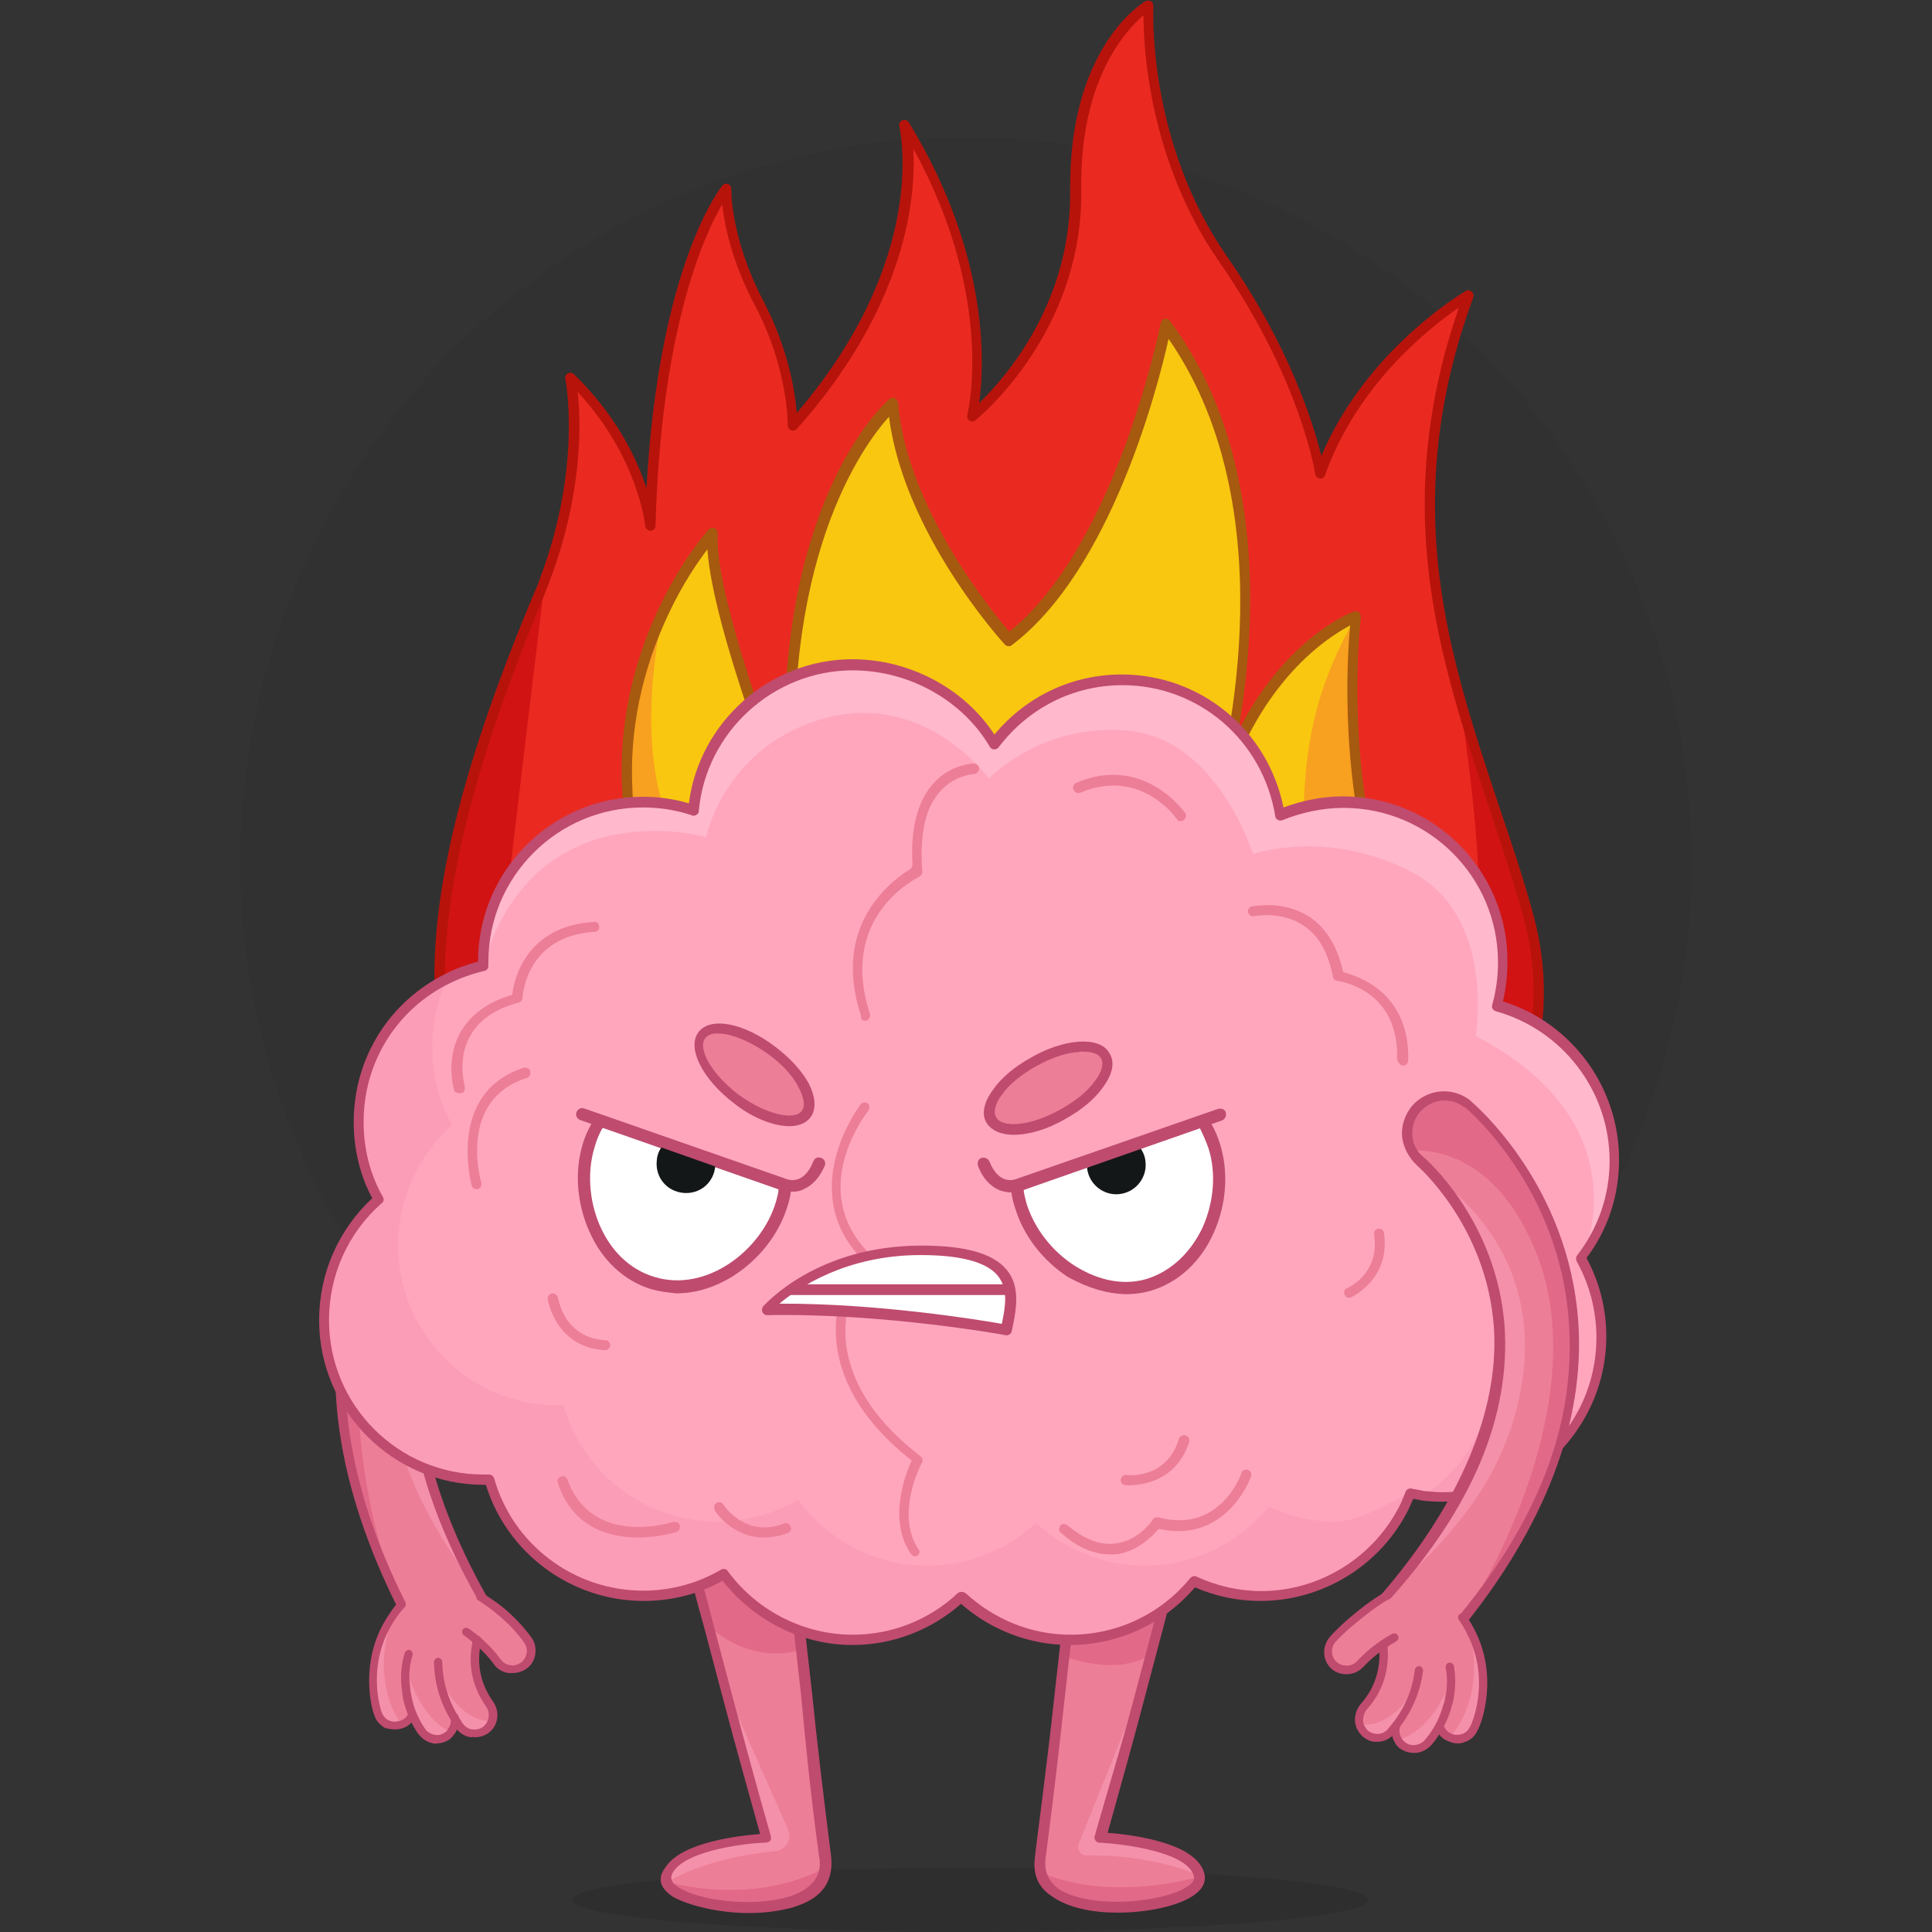<svg xmlns="http://www.w3.org/2000/svg" xmlns:xlink="http://www.w3.org/1999/xlink" id="uuid-741e7ae8-f929-4139-8cda-e49da623e931" x="0px" y="0px" viewBox="0 0 469.2 469.2" style="enable-background:new 0 0 469.2 469.2;" xml:space="preserve"><rect x="0" y="0" width="469.2" height="469.2" fill="#333333" stroke="none"/><style type="text/css">	.st0{opacity:5.000000e-02;}	.st1{opacity:0.1;}	.st2{fill:#ED7E97;}	.st3{fill:#E26988;}	.st4{fill:#F490AA;}	.st5{fill:#BF4B6F;}	.st6{fill:#EA2A21;}	.st7{fill:#D11313;}	.st8{fill:#F9C710;}	.st9{fill:#B7130B;}	.st10{fill:#F8A01F;}	.st11{fill:#A55A0F;}	.st12{fill:#FC9DB8;}	.st13{fill:#FFA6BD;}	.st14{fill:#FFB8CC;}	.st15{fill:#FFFFFF;}	.st16{fill:#141718;}</style><g id="uuid-58f2d03d-0c2e-4cb1-81d6-027fd6ae2ff8">	<g id="uuid-b0da792b-a908-4a68-8a1a-41a7c257f168">		<circle class="st0" cx="234.6" cy="209.5" r="176.2"></circle>		<ellipse class="st1" cx="235.6" cy="461.4" rx="96.7" ry="7.8"></ellipse>		<path class="st2" d="M161.9,455.8c1.4-8.1,21.5-9.4,24-9.5c-4.8-16.9-16.3-59-19.6-73.6c-2-16.3,23.7-19,25.1-2.6   c5.1,50.1,6.8,62.5,9.3,82.1C202.3,469.1,158.3,463.1,161.9,455.8L161.9,455.8z"></path>		<path class="st2" d="M252.6,452.7c0-0.6,3.7-26.9,9.3-82.7c2-17.7,28.9-12.8,24.8,4.4c-11.3,44.3-19.4,71.7-19.2,71.7   c2.3,0.1,22.7,1.6,24.1,9.5C292.9,464,252.3,468.4,252.6,452.7L252.6,452.7z"></path>		<path class="st3" d="M259.7,390.5l-1.3,11.8c14.8,5,21-0.6,21-0.6l2-7.3c1.7-6.7,3.6-13.3,5.3-20c1.7-6.7-2.3-13.7-9.1-15.4   c-6.7-1.7-13.7,2.3-15.4,9.1c-0.1,0.6-0.3,1.1-0.3,1.9v0.1L259.7,390.5L259.7,390.5z"></path>		<path class="st4" d="M262,447.7c-0.6,1.4,0.4,2.9,2,2.9h2.1c16,0.3,25.4,5,25.4,5c-1.4-8-21.8-9.4-24.1-9.5   c3-10.5,5.9-21.1,8.7-31.6l1.3-5L262,447.7L262,447.7L262,447.7z"></path>		<path class="st3" d="M252.9,454.8c3.3,13.3,39.9,8.7,38.6,0.9C291.4,455.7,270.7,462.2,252.9,454.8z"></path>		<path class="st5" d="M255.4,460.5c4.1,2.9,10,4,16,4c7.3,0,14.5-1.6,18.2-4c2.9-1.9,3.1-3.7,3-5c-1.4-8-17.6-9.9-23.6-10.4   c3.1-11,6.1-21.9,8.3-30.2l5.3-20c1.7-6.7,3.6-13.3,5.3-20.1c0.9-3.6,0.4-7.3-1.4-10.5c-1.9-3.1-4.9-5.4-8.6-6.4   c-3.6-0.9-7.3-0.4-10.5,1.4c-3.1,1.9-5.4,4.9-6.4,8.5c-0.1,0.7-0.3,1.3-0.4,2v0.1l-2.1,20.4l-2.3,20.4   c-1.9,17.9-4.5,36.7-4.8,39.8C250.9,454.2,251.3,457.7,255.4,460.5L255.4,460.5z M254,450.7c1.9-14.5,3.4-27.5,4.7-39.5l2.3-20.4   l2.1-20.5c0-0.6,0.1-1,0.3-1.6c0.7-3,2.6-5.4,5.3-7c2.6-1.6,5.7-2,8.5-1.3c3,0.7,5.4,2.6,7,5.3c1.6,2.6,2,5.7,1.3,8.6   c-1.7,6.7-3.4,13.4-5.3,20l-5.3,20c-2.3,8.7-5.8,20.2-9.1,31.8l0,0v0.1c0,0.7,0.6,1.3,1.1,1.3c6.1,0.3,22,2.3,23.1,8.4   c0.1,1-0.9,1.9-1.9,2.4c-6.1,3.9-23.8,5.4-31.2,0.3C254.3,456.5,253.5,454.1,254,450.7L254,450.7z"></path>		<path class="st3" d="M166.3,372.7c0,0.6,0.1,1.3,0.3,1.9c1.7,6.7,3.4,13.4,5.3,20c0,0,9.4,10,23,6l-1.4-10l-2.1-20.4l0,0   c-0.7-7-7-12-13.8-11.3C170.6,359.6,165.6,365.7,166.3,372.7L166.3,372.7z"></path>		<path class="st4" d="M162,457.1L162,457.1c0,0,8.8-5.7,25-7.4c0.4,0,0.9-0.1,1.3-0.1c2.6-0.3,4.1-3,3.1-5.3L176,409.6   c2.5,9.7,7.3,27.2,10,36.6c-2.3,0.1-22.7,1.4-24.1,9.5C161.8,456.1,161.8,456.7,162,457.1L162,457.1z"></path>		<path class="st3" d="M162,457.1c3,7.1,37.4,10.3,38.6-3.6h-0.3C200.4,453.5,186,462.9,162,457.1z"></path>		<path class="st5" d="M163.5,460.7c3.9,2.1,11.1,3.9,18.4,3.9c3.8,0,7.5-0.5,10.7-1.4c3.1-1,10.4-3.4,9.2-12.7   c-1.8-14.2-3.4-27.5-4.6-39.5l-2.3-20.4l-2.1-20.4c-0.4-3.7-2.1-7-5-9.4c-2.9-2.3-6.6-3.4-10.1-3c-7.6,0.9-13.1,7.6-12.4,15.3   c0,0.6,0.1,1.4,0.4,2c1.7,6.7,3.4,13.4,5.3,20.1l5.3,20c2.2,8.3,5.2,19.1,8.3,30.2c-5,0.4-19,1.9-23,8.1   C159.4,456.4,160.5,458.7,163.5,460.7L163.5,460.7z M164.1,453.8c3.9-4.4,16.3-6.1,21.7-6.3c1.3-0.1,1.6-0.6,1.4-1.6   c-3.3-11.5-6.4-23-8.7-31.6l-5.3-20c-1.7-6.7-3.6-13.3-5.3-20c-0.1-0.6-0.3-1.1-0.3-1.7c-0.7-6.3,3.8-11.8,10.1-12.4   c3-0.3,6,0.6,8.3,2.4c2.4,1.9,3.9,4.6,4.1,7.7l2.1,20.5l2.3,20.4c1.1,11.8,2.4,25,4.4,39.5c1.6,7.6-6.7,9.7-7.6,10   c-8.6,2.5-21.7,0.9-26.6-2.4C163.2,457.3,162.1,456.1,164.1,453.8L164.1,453.8z"></path>		<path class="st6" d="M141.4,300.2l199.2,3.4c0,0,44.1-31.9,30.7-81.1c-4.9-17.8-12-35.6-17.1-54.5c-7.7-28.1-11.3-58.7,2.6-96.4   c-0.4,0.3-26.1,15.4-36.1,43.3c0,0-3.4-23.1-23.5-52C277,34,279,1.2,279,1.2s-18.1,10.6-17.7,44.9c0.4,34.2-24.9,54.8-25.2,55   c0.1-0.4,7.8-31.5-16.2-71c0.1,0.7,8,33.7-27.2,73.2c0,0,0.3-13.8-8.1-29.8c-8.4-16-8-27.8-8-27.8s-16.8,20.5-18.5,82   c0,0-1.7-19-19.4-36.1c0,0,4.4,20.8-6.1,49l0,0c-0.4,1.1-0.9,2.3-1.4,3.6C101.5,215,92.6,271.7,141.4,300.2L141.4,300.2z"></path>		<path class="st7" d="M141.4,300.2l199.2,3.4c0,0,44.1-31.9,30.7-81.1c-4.9-17.8-12-35.6-17.1-54.5   c15.1,99.5,0.3,109.6-106.5,124.8c-106.8,15.3-128.8-39.1-124.8-73.1c4-33.9,9.4-78.7,9.5-79.3c-0.4,1.1-0.9,2.3-1.4,3.6   C101.4,215,92.6,271.7,141.4,300.2L141.4,300.2z"></path>		<path class="st8" d="M155.5,281.3l164.1-5.7c0,0,28.5-21.1,16.8-55.6c-11.8-34.5-7.1-70.2-7.1-70.2s-22.5,8.4-33.1,42.6v0.1v-0.1   c1.3-4.4,19.4-70.1-13.1-113.6c0,0-11,55.9-38.2,76.4c0,0-25.7-28.1-28.1-57.2c0,0-30.2,25.7-24.4,99.9c0,0-20.5-51.3-19.4-68.4   c0,0-6.1,6.7-11.7,18.4c-5.1,10.8-10,25.9-9,43.8C154.5,228.8,128.8,246.8,155.5,281.3L155.5,281.3z"></path>		<path class="st9" d="M340.5,304.9l-199.2-3.4c-0.2,0-0.4-0.1-0.6-0.2c-23.5-13.7-35-34.4-35.2-63.2c-0.2-24.3,7.5-54.2,24.3-94.3   c0.6-1.2,1-2.3,1.4-3.5c10.3-27.5,6.1-48.1,6.1-48.3c-0.1-0.5,0.1-1.1,0.6-1.3c0.5-0.3,1.1-0.2,1.5,0.2   c10.3,10,15.3,20.5,17.6,27.7c3-54.1,17.8-72.7,18.4-73.5c0.3-0.4,0.9-0.6,1.4-0.4c0.5,0.2,0.8,0.7,0.8,1.2   c0,0.1-0.3,11.7,7.8,27.2c6.1,11.7,7.7,22.1,8.1,27.2c31-36.3,25.6-66.3,24.9-69.7c-0.1-0.6,0.2-1.2,0.8-1.4   c0.6-0.2,1.2,0,1.5,0.5c19.6,32.1,18.4,58.7,17.1,68.2c7-6.8,22.4-24.9,22.1-51.6c-0.4-34.7,17.5-45.6,18.3-46   c0.4-0.2,0.9-0.2,1.3,0s0.6,0.7,0.6,1.1c0,0.3-1.7,32.7,17.9,60.9c15.1,21.7,20.9,40.4,22.9,48.4c10.1-23.8,30.7-37.4,35-40   c0.5-0.3,1-0.3,1.5,0.1c0.4,0.3,0.6,0.9,0.4,1.4c-14.5,39.5-9.4,70.5-2.5,95.6c2.6,9.5,5.7,18.8,8.7,27.8c3.1,9.1,6,17.8,8.4,26.6   c7,25.9-1.8,46.9-10.5,60c-9.4,14.2-20.2,22.1-20.7,22.4C341.1,304.8,340.8,304.9,340.5,304.9   C340.6,304.9,340.6,304.9,340.5,304.9L340.5,304.9z M321.8,115.4c-0.2,0.5-0.7,0.9-1.3,0.8c-0.6-0.1-1-0.5-1.1-1.1   c0-0.2-3.6-23.2-23.3-51.5c-16.9-24.3-18.4-51.5-18.4-59.9c-4.5,3.9-15.5,15.9-15.1,42.4c0.4,32-21.2,52.2-25.6,55.9l0,0   c-0.4,0.4-1,0.5-1.5,0.2s-0.7-0.9-0.6-1.4c0.1-0.3,7-28.2-13.1-64.7c0.7,11.7-1.6,38.1-28.3,68.1c-0.4,0.4-0.9,0.5-1.4,0.3   s-0.8-0.7-0.8-1.2c0-0.1,0.2-13.7-8-29.2c-5.7-10.8-7.4-19.7-7.9-24.5c-4.5,7.7-14.9,30.6-16.2,78.1c0,0.7-0.6,1.2-1.2,1.2   c-0.6,0-1.2-0.5-1.3-1.1c0-0.2-1.7-16.8-16.4-32.6c0.8,7.3,1.3,24.4-6.8,45.9c-0.4,1.1-0.9,2.3-1.4,3.6   c-34.9,83.6-32,129.7,9.6,154.3l198.4,3.4c4-3,42.3-34,29.9-79.6c-2.4-8.8-5.3-17.4-8.3-26.5s-6.2-18.4-8.8-28   c-6.8-24.8-11.9-55.2,1.4-93.6C346.7,79.9,329.5,93.7,321.8,115.4L321.8,115.4z M141.4,300.2L141.4,300.2L141.4,300.2z"></path>		<path class="st10" d="M155.5,281.3l164.1-5.7c0,0,28.5-21.1,16.8-55.6c-11.8-34.5-7.1-70.2-7.1-70.2c-18.1,31.2-11.3,53.8-12.1,89   s-55,34.8-72.4,37.1s-67.7-0.7-78.6-19.7c-10.7-19,1.9-38.8-5-59.9c-6.8-20.8-0.1-47.8,0-48.3l0,0c-5.1,10.8-10,25.9-9,43.8   C154.5,228.8,128.8,246.8,155.5,281.3L155.5,281.3z"></path>		<path class="st2" d="M134.5,269c-2.3-4.3-7.4-6-11.8-4c-0.1,0-0.1,0.1-0.3,0.1c-1.1,0.6-27.1,14.4-36.5,45.9   c-6.7,22.4-3.4,47.5,9.8,74.9l0,0c1.7,3.4,3.4,7,5.4,10.4c2.4,4.3,8,5.9,12.3,3.4c4.3-2.4,5.8-8,3.4-12.3   c-0.4-0.9-0.9-1.7-1.4-2.4c-14.1-26-18.2-49.2-12.4-68.9c5.3-17.7,17.4-28.2,23.7-32.6c2.3-1.6,3.8-2.4,3.8-2.4   c1.1-0.6,2-1.4,2.9-2.3C135.7,276.2,136.2,272.3,134.5,269L134.5,269z"></path>		<path class="st11" d="M154.5,282c-17.2-22.3-13.1-37.8-8.3-55.8c2.8-10.4,5.7-21.1,4.9-34.5c-0.8-14.9,2.2-29.9,9.1-44.4   c5.6-11.7,11.6-18.4,11.9-18.7c0.4-0.4,0.9-0.5,1.4-0.3s0.8,0.7,0.8,1.2c-0.8,12.7,10.8,45.4,16.4,60.3   C187.6,122,214.8,98,216,96.9c0.4-0.3,0.9-0.4,1.3-0.2c0.4,0.2,0.7,0.6,0.8,1.1c2.1,25.5,22.8,50.7,27,55.6   c25.9-20.6,36.7-74.4,36.8-75c0.1-0.5,0.5-0.9,0.9-1c0.5-0.1,1,0.1,1.3,0.5c24.1,32.2,20.7,76.7,16.6,99.7   c11.4-22.6,27.3-28.8,28.1-29.1c0.4-0.1,0.9-0.1,1.2,0.2c0.3,0.3,0.5,0.7,0.5,1.1c0,0.4-4.5,35.8,7.1,69.6   c11.9,35-17,56.8-17.3,57c-0.2,0.1-0.5,0.2-0.7,0.2l-164.1,5.7l0,0C155.1,282.5,154.7,282.3,154.5,282L154.5,282z M335.3,220.4   c-10.1-29.5-8.2-60.1-7.4-68.5c-5.6,2.9-21.9,13.5-30.4,40.8c0,0.7-0.6,1.2-1.2,1.2s-1.2-0.6-1.2-1.2v-0.1l0,0l0,0l0,0l0,0l0,0   l0,0l0,0l0,0l0,0l0,0l0,0l0,0l0,0l0,0l0,0l0,0l0,0l0,0l0,0l0,0l0,0l0,0l0,0l0,0l0,0l0,0l0,0l0,0l0,0l0,0l0,0l0,0l0,0l0,0l0,0l0,0   l0,0l0,0l0,0l0,0l0,0l0,0l0,0l0,0l0,0l0,0l0,0l0,0l0,0l0,0l0,0l0,0l0,0l0,0l0,0l0,0l0,0l0,0c0.8-2.8,18.9-66.8-11.3-110.3   c-2.6,11.7-14,56.2-38.1,74.4c-0.5,0.4-1.2,0.3-1.7-0.2c-1-1.1-24.5-27.1-28.1-55.3c-6.3,7-27.1,35-22.2,97.1   c0.1,0.6-0.4,1.2-1,1.3s-1.2-0.2-1.4-0.8c-0.8-2-18.2-45.8-19.5-65.4c-2.2,2.9-5.9,8.2-9.3,15.4c-6.7,14.1-9.7,28.7-8.9,43.2   c0.8,13.8-2.3,25.2-5,35.3c-4.6,17.2-8.6,32,7.4,53.1l163.1-5.7c3-2.4,26.7-22.6,16.1-54L335.3,220.4z"></path>		<path class="st2" d="M115.3,388.5c-1.3-0.7-2.7-0.7-4,0c-0.9,0.4-1.6,1.1-2,2c-0.3,0.6-7.3,14.4,2.1,28.1c0.1,0.1,0.1,0.3,0.3,0.4   c1.4,2,4.3,2.4,6.3,1c0.7-0.6,1.3-1.3,1.6-2.1l0,0c0.4-1.3,0.3-2.9-0.6-4.1c-6.7-9.3-2-18.8-1.8-19.2   C118.3,392.4,117.4,389.6,115.3,388.5L115.3,388.5z"></path>		<path class="st4" d="M119.6,417.9c0,0-6.6,1.3-12-9l3.8,9.7c0.1,0.1,0.1,0.3,0.3,0.4c1.4,2,4.3,2.4,6.3,1   C118.7,419.5,119.3,418.8,119.6,417.9L119.6,417.9L119.6,417.9z"></path>		<path class="st2" d="M111.7,385.9c0.9-0.1,2.4-0.3,7.7,3.6c2.4,1.7,6,4.7,8.8,8.7c1.4,2,1,4.9-1,6.3s-4.8,1-6.3-1   c-3.7-5-8.8-8.3-10.1-8.8c-1.7-0.4-2.8-1.9-3.1-3.7c-0.1-2,0.9-3.7,2.6-4.6C110.7,386.2,111.2,386.1,111.7,385.9L111.7,385.9z"></path>		<path class="st2" d="M113.9,390.5c-1.3-1.6-3.6-2-5.4-1.1c-0.3,0.1-0.7,0.4-1,0.6c-8.6,7.1-9.6,15.1-8.8,20.5   c0,0.3,0.1,0.6,0.1,0.9c0.9,5.3,3.4,8.8,3.7,9.3c1.4,2,4.3,2.6,6.3,1.1c0.4-0.3,0.7-0.6,1-1c1.1-1.6,1.3-3.7,0.1-5.3   c-0.7-1-6.6-10.4,3.3-18.5C115.1,395.2,115.4,392.4,113.9,390.5L113.9,390.5z"></path>		<path class="st4" d="M99.6,407.9l-0.9,3.4c0.9,5.3,3.4,8.8,3.7,9.3c1.4,2,4.3,2.6,6.3,1.1c0.4-0.3,0.7-0.6,1-1   C109.6,420.6,103.3,418.7,99.6,407.9L99.6,407.9z"></path>		<path class="st2" d="M106,387.7c-1.4-1.4-3.6-1.9-5.3-1c-0.4,0.1-0.7,0.4-1.1,0.7c-0.8,0.7-1.4,1.4-2.1,2.1c-0.9,1-1.7,2-2.4,3   c-7.4,11-3.7,22.8-3.4,23.4c0.7,2.4,3.3,3.7,5.7,2.9c1.2-0.4,2.1-1.2,2.6-2.3c0.5-1,0.6-2.2,0.3-3.4c-0.1-0.6-3.3-11.1,5.4-19.1   C107.6,392.3,107.7,389.5,106,387.7L106,387.7z"></path>		<path class="st4" d="M95.3,392.5c-7.4,11-3.7,22.8-3.4,23.4c0.7,2.4,3.3,3.7,5.7,2.9C97.5,418.7,89.6,409.5,95.3,392.5L95.3,392.5   z"></path>		<path class="st3" d="M134.5,269c-2.3-4.3-7.4-6-11.8-4c-0.1,0-0.1,0.1-0.3,0.1c-1.1,0.6-27.1,14.4-36.5,45.9   c-6.7,22.4-3.4,47.5,9.8,74.9c-8.1-22.2-15.3-62.3,1.7-88.4c16.8-25.8,35.7-18.8,36.1-18.7C135.7,276.2,136.2,272.3,134.5,269   L134.5,269z"></path>		<path class="st4" d="M126.8,283.6c-34.8,15.3-34.9,48.2-29.7,67.2c4.6,16.4,15.4,30.7,18.4,34.4c-14.1-26-18.2-49.2-12.4-68.9   C108.4,298.5,120.6,288,126.8,283.6L126.8,283.6z"></path>		<path class="st5" d="M97,389.7c0.1,0,0.4,0,0.6-0.1c0.6-0.3,1.1,0.1,0.8-0.6c-14.1-28.1-18.1-54.9-11.2-77.6   c9.3-31.1,34.8-44.5,35.8-45.1l0.3-0.1c3.7-1.9,8.3-0.3,10.1,3.4c1,1.9,1.1,4,0.6,5.9c-0.6,2-2,3.6-3.8,4.6   c-0.1,0.1-20.8,11.1-28.1,35.8c-6.1,20.7-1.6,45.1,13.8,72.3c0.3,0.6,1.1,0.9,1.7,0.4c0.6-0.3,1-0.3,0.6-0.9   c-15-26.7-19.7-51.1-13.9-71.2c7-23.7,26.7-34.2,27-34.4c5-2.6,7-8.8,4.4-13.8s-8.4-6.8-13.6-4.6c-0.1,0-0.3,0.1-0.3,0.1   c-1.1,0.6-27.5,14.5-37.1,46.6c-7,23.4-2.6,50.9,11.6,79.5C96.5,390.8,96.6,389.7,97,389.7L97,389.7z"></path>		<path class="st12" d="M78.8,320.5c0,21.4,17.4,38.8,38.8,38.8h1.4c4.6,16.3,19.5,28.2,37.4,28.2c7.1,0,13.8-1.9,19.5-5.3   c7.1,9.7,18.5,16,31.4,16c10.3,0,19.5-4,26.4-10.4c7,6.4,16.3,10.4,26.4,10.4c12.1,0,23-5.6,30.1-14.3c5,2.3,10.4,3.6,16.2,3.6   c15.4,0,28.7-9,34.9-21.8c0.4-1,1-2,1.3-3.1l0,0c1,0.1,2.1,0.4,3.1,0.6c1.4,0.1,3,0.3,4.6,0.3c15.4,0,28.7-9,34.9-22   c2.4-5.1,3.9-10.8,3.9-17c0-7-1.9-13.4-5-19.1c5.1-6.6,8.1-14.8,8.1-23.8c0-17.8-12.1-32.9-28.5-37.5c1-3.4,1.4-7,1.4-10.7   c0-21.4-17.4-38.8-38.8-38.8c-5.4,0-10.7,1.1-15.4,3.1c-3-18.5-19-32.8-38.4-32.8c-12.7,0-23.9,6.1-31.1,15.5c-0.3,0,0.9,0,0,0   c-6.7-11.6-20.1-19.2-34.4-19.2c-20.2,0-36.9,15.5-38.6,35.4c-3.9-1.3-8-2-12.3-2c-21.4,0-38.8,17.4-38.8,38.8v1   c-3,0.7-5.8,1.7-8.4,3c-13,6.3-21.8,19.5-21.8,34.9c0,6.8,1.7,13.3,4.8,18.8C83.9,298.2,78.8,308.8,78.8,320.5L78.8,320.5z"></path>		<path class="st13" d="M96.7,302.5c0,21.4,17.4,38.8,38.8,38.8h1.4c4.6,16.3,19.5,28.2,37.4,28.2c7.1,0,13.8-1.9,19.5-5.3   c7.1,9.7,18.5,16,31.4,16c10.3,0,19.5-4,26.4-10.4c7,6.4,16.2,10.4,26.4,10.4c12.1,0,23-5.6,30.1-14.3c5,2.3,10.4,3.6,16.2,3.6   s13.1-4.6,18.2-7c1.6-0.7,1.9,1.4,3.3,0.6c6.7-4.4,11.8-10.8,14.7-18.4l0,0c2.7,0.6,5.7,0.9,8.5,0.7c5.7-0.1,11.3-1.6,16.1-3.9   c2.4-5.1,3.9-10.8,3.9-17c0-7-1.9-13.4-5-19.1l0,0c5.1-6.6,8.1-14.8,8.1-23.8c0-17.8-12.1-32.9-28.5-37.5c1-3.4,1.4-7,1.4-10.7   c0-21.4-17.4-38.8-38.8-38.8c-5.4,0-10.7,1.1-15.4,3.1c-3-18.5-19-32.8-38.4-32.8c-12.7,0-23.9,6.1-31.1,15.5h-0.9   c-6.7-11.6-19.2-19.2-33.5-19.2c-20.2,0-36.9,15.5-38.6,35.4c-3.9-1.3-8-2-12.3-2c-21.4,0-38.8,17.4-38.8,38.8l0,0v1   c-3,0.7-5.8,1.7-8.4,3c-2.4,5.1-3.8,10.8-3.8,17c0,6.8,1.7,13.3,4.8,18.8C101.9,280.3,96.8,290.7,96.7,302.5L96.7,302.5z"></path>		<path class="st14" d="M117.6,233.5c13-41.9,53.9-30.2,53.9-30.2s4.4-22.2,28.9-28.9c24.4-6.6,39.8,14.7,39.8,14.7   s12.8-13.8,34.2-11.6c21.4,2.3,29.9,29.9,29.9,29.9s18.1-6.3,38.6,4.4c20.4,10.7,15.5,39.8,15.5,39.8c40.9,21.4,26.1,53.3,26,53.8   c5.1-6.6,8.1-14.8,8.1-23.8c0-17.8-12.1-32.9-28.5-37.5c1-3.4,1.4-7,1.4-10.7c0-21.4-17.4-38.8-38.8-38.8   c-5.4,0-10.7,1.1-15.4,3.1c-3-18.5-19-32.8-38.4-32.8c-12.7,0-23.9,6.1-31.1,15.5H241c-6.7-11.6-19.2-19.2-33.5-19.2   c-20.2,0-36.9,15.5-38.6,35.4c-3.9-1.3-8-2-12.3-2C135,194.6,117.6,212,117.6,233.5L117.6,233.5z"></path>		<path class="st5" d="M175.5,383.9c-5.7,3.2-12.3,4.9-19.2,4.9c-17.6,0-33.2-11.6-38.3-28.2h-0.5c-22.1,0-40-18-40-40   c0-11.3,4.7-22,12.9-29.6c-3-5.6-4.5-12-4.5-18.5c0-15.5,8.6-29.3,22.5-36.1c2.3-1.2,4.9-2.1,7.7-2.9l0,0c0-22.1,18-40,40-40   c3.8,0,7.5,0.5,11.2,1.6c2.5-19.7,19.6-35,39.7-35c13.9,0,27.2,7.1,34.5,18.3c7.7-9.3,18.9-14.6,30.9-14.6   c19.2,0,35.5,13.5,39.3,32.3c4.6-1.7,9.6-2.7,14.4-2.7c22.1,0,40,18,40,40c0,3.6-0.4,6.8-1.1,9.8c16.7,5.2,28.2,20.8,28.2,38.4   c0,8.8-2.7,17-7.9,23.9c3.2,6,4.8,12.4,4.8,19c0,6-1.3,11.9-4,17.5c-6.8,14-20.6,22.7-36.1,22.7c-1.6,0-3.3-0.1-4.7-0.3   c-0.5-0.1-1.1-0.2-1.6-0.3c-0.1,0-0.3-0.1-0.5-0.1c-0.2,0.5-0.4,1-0.6,1.4c-0.1,0.3-0.3,0.5-0.4,0.9   c-6.7,13.7-20.8,22.5-36.1,22.5c-5.5,0-10.8-1.1-15.9-3.3c-7.6,8.9-18.7,14-30.4,14c-9.6,0-19-3.5-26.4-10   c-7.3,6.4-16.6,10-26.4,10C194.9,399.5,183.2,393.7,175.5,383.9L175.5,383.9z M234.5,386.9c7.1,6.5,16.1,10.1,25.5,10.1   c11.3,0,21.9-5,29.1-13.8c0.4-0.4,1-0.6,1.5-0.3c5,2.3,10.3,3.5,15.7,3.5c14.3,0,27.5-8.3,33.8-21.1c0.1-0.3,0.3-0.6,0.4-0.9   c0.3-0.7,0.6-1.4,0.8-2c0.2-0.6,0.8-1,1.4-0.9c0.5,0.1,1.1,0.2,1.6,0.3c0.5,0.1,1,0.2,1.5,0.3c1.4,0.1,2.9,0.3,4.4,0.3   c14.5,0,27.5-8.1,33.8-21.2c2.5-5.2,3.7-10.8,3.7-16.4c0-6.4-1.6-12.7-4.8-18.5c-0.2-0.4-0.2-1,0.1-1.4c5.1-6.6,7.9-14.5,7.9-23   c0-16.9-11.4-31.8-27.6-36.3c-0.3-0.1-0.6-0.3-0.8-0.6s-0.2-0.6-0.1-1c0.9-3.2,1.4-6.6,1.4-10.3c0-20.7-16.8-37.5-37.5-37.5   c-5.1,0-10.2,1.1-14.9,3c-0.4,0.1-0.8,0.1-1.1-0.1c-0.3-0.2-0.6-0.5-0.6-0.9c-3-18.4-18.6-31.8-37.1-31.8   c-11.9,0-22.8,5.5-30.1,15.1c-0.2,0.3-0.6,0.5-1.1,0.5c-0.4,0-0.8-0.3-1-0.6c-6.6-11.3-19.6-18.6-33.3-18.6   c-19.3,0-35.7,15-37.4,34.2c0,0.4-0.2,0.7-0.6,0.9c-0.3,0.2-0.7,0.3-1.1,0.1c-3.8-1.3-7.8-1.9-11.9-1.9   c-20.7,0-37.5,16.8-37.5,37.5v1c0,0.6-0.4,1.1-1,1.2c-3,0.7-5.7,1.7-8.2,2.9c-13,6.3-21.1,19.2-21.1,33.8c0,6.5,1.6,12.8,4.7,18.2   c0.3,0.5,0.2,1.2-0.3,1.5c-8.2,7.2-12.8,17.5-12.8,28.4c0,20.7,16.8,37.5,37.5,37.5h1.4c0.6,0,1,0.4,1.2,0.9   c4.5,16.1,19.4,27.3,36.2,27.3c6.8,0,13.3-1.8,18.9-5.1c0.6-0.3,1.3-0.2,1.6,0.3c7.1,9.7,18.5,15.5,30.4,15.5   c9.5,0,18.6-3.6,25.5-10.1c0.2-0.2,0.6-0.3,0.9-0.3S234.2,386.7,234.5,386.9L234.5,386.9z"></path>		<path class="st2" d="M222.9,377.7c0.4-0.3,0.6-1,0.2-1.4c-5.8-8.4,0.6-20.9,0.8-21c0.3-0.6,0.1-1.3-0.3-1.6   c-10.8-8.3-16.8-17.4-18.1-27.1c-1.4-12,5.4-20.7,5.4-20.8c0.4-0.4,0.4-1.1-0.1-1.7c-14.7-15.3-0.6-33.5,0.1-34.4   c0.4-0.6,0.3-1.3-0.1-1.7c-0.6-0.4-1.3-0.3-1.7,0.1c-0.1,0.1-15.5,20.1-0.6,36.8c-1.9,2.6-6.6,10.8-5.3,21.7   c1.3,10.1,7.3,19.5,18.2,28.1c-1.5,3.3-5.9,14.4-0.1,22.8C221.8,378,222.5,378.1,222.9,377.7L222.9,377.7L222.9,377.7z"></path>		<path class="st2" d="M187.6,255c7,5.3,10.7,12.3,8.3,15.4c-2.4,3.3-10.1,1.6-17.1-3.9c-7-5.3-10.7-12.3-8.3-15.4   S180.4,249.8,187.6,255L187.6,255z"></path>		<path class="st5" d="M178.2,267.9c-7.7-5.9-11.4-13.4-8.6-17.2c2.9-3.9,11.1-2.3,18.8,3.6c3.4,2.6,6.3,5.7,8,8.8   c1.7,3.4,1.9,6.3,0.4,8.3c-1.1,1.4-2.9,2.1-5.1,2.1C187.9,273.5,182.7,271.5,178.2,267.9L178.2,267.9z M171.3,252.1   c-1.9,2.3,1.1,8.4,8,13.7c7,5.1,13.7,6.3,15.4,4c0.9-1.1,0.6-3.1-0.7-5.6c-1.4-2.9-4-5.7-7.3-8.1c-4.7-3.4-9.3-5.1-12.3-5.1   C173,250.9,172,251.3,171.3,252.1L171.3,252.1z"></path>		<path class="st2" d="M258.3,270.6c-7.7,4.3-15.5,4.9-17.5,1.4c-2-3.6,2.7-9.8,10.3-14.1c7.7-4.3,15.5-4.9,17.5-1.4   C270.6,260,266,266.3,258.3,270.6L258.3,270.6z"></path>		<path class="st5" d="M239.6,272.7c-1.3-2.1-0.7-5,1.6-8.1c2-2.9,5.3-5.6,9.1-7.7c3.9-2.3,8-3.6,11.4-3.9c3.9-0.3,6.7,0.7,7.8,2.9   c1.3,2.1,0.7,5-1.6,8.1c-2,2.9-5.3,5.6-9.1,7.7c-4.4,2.6-9,3.9-12.6,3.9C243.2,275.6,240.8,274.6,239.6,272.7z M262.1,255.5   c-3.1,0.1-6.8,1.4-10.4,3.4s-6.6,4.4-8.4,7c-1.6,2.1-2.1,4.1-1.4,5.4c1.3,2.6,8.1,2.4,15.7-1.9c3.6-2,6.6-4.4,8.4-7   c1.6-2.1,2.1-4.1,1.4-5.4c-0.6-1-2.1-1.6-4.3-1.6h-1V255.5z"></path>		<path class="st2" d="M286.8,199.4c0.3,0,0.4,0,0.7-0.3c0.6-0.4,0.7-1.1,0.3-1.7c-0.1-0.1-10-14.3-26.4-7.3c-0.6,0.3-1,1-0.7,1.7   c0.3,0.6,1,1,1.7,0.7c14.5-6.1,23,5.9,23.4,6.4C285.9,199.3,286.4,199.5,286.8,199.4L286.8,199.4z"></path>		<path class="st2" d="M274.3,360.7c2.9,0,11.4-0.9,14.5-10.5c0.1-0.7-0.1-1.4-0.9-1.6c-0.7-0.1-1.4,0.1-1.6,0.9   c-3,9.7-12.3,8.8-12.7,8.7c-0.7-0.1-1.3,0.4-1.4,1.1s0.4,1.3,1.1,1.4C273.4,360.7,273.7,360.7,274.3,360.7L274.3,360.7z"></path>		<path class="st2" d="M185.6,373.4c1.7,0,3.6-0.3,5.7-1.1c0.7-0.3,1-1,0.7-1.6c-0.3-0.7-1-1-1.6-0.7c-9.4,3.6-14.5-4.3-14.7-4.6   c-0.4-0.6-1.1-0.7-1.7-0.4c-0.6,0.4-0.7,1.1-0.4,1.7C173.4,366.8,177.7,373.4,185.6,373.4L185.6,373.4z"></path>		<path class="st2" d="M326.5,314.3c0.2,0.8,1.1,1.1,1.8,0.7c2.9-1.6,9.2-6.2,7.8-15.6c-0.1-0.7-0.7-1.1-1.4-1s-1.1,0.7-1,1.4   c1.3,8.1-4.2,11.9-6.5,13C326.5,313.1,326.3,313.7,326.5,314.3L326.5,314.3L326.5,314.3z"></path>		<path class="st2" d="M146.9,327.9c0.7,0,1.3-0.6,1.3-1.1c0-0.7-0.4-1.3-1.1-1.3c-10.1-0.6-11.4-9.8-11.6-10.3   c-0.1-0.7-0.7-1.1-1.4-1.1c-0.7,0.1-1.1,0.7-1.1,1.4C133.1,315.7,134.8,327.2,146.9,327.9L146.9,327.9L146.9,327.9z"></path>		<path class="st2" d="M340.7,258.8c0.7,0,1.3-0.6,1.3-1.3c0.4-16.5-12.3-20.5-15.8-21.4c-1.3-6-4-10.6-8-13.3   c-6.4-4.3-13.7-2.7-14.1-2.7c-0.7,0.1-1.1,0.9-1,1.4c0.1,0.7,0.9,1.1,1.4,1l0,0c0,0,6.7-1.4,12.1,2.3c3.7,2.4,6,6.7,7.1,12.4   c0.1,0.6,0.6,1,1.1,1c0.6,0.1,15,2.1,14.5,19C339.4,258,340,258.6,340.7,258.8L340.7,258.8L340.7,258.8z"></path>		<path class="st2" d="M111.6,265.5h0.4c0.7-0.1,1-0.9,0.9-1.6c0,0-2-6.6,1.3-12.3c2.1-3.9,6.1-6.6,11.7-8.1c0.6-0.1,0.9-0.6,1-1.1   c0-0.6,0.9-15.1,17.5-16.1c0.7,0,1.3-0.6,1.1-1.3c0-0.7-0.6-1.3-1.3-1.1c-16.5,1-19.4,14-19.8,17.7c-6,1.7-10.1,4.9-12.6,9.1   c-3.7,6.7-1.6,14-1.4,14.3C110.4,265.2,111,265.5,111.6,265.5z"></path>		<path class="st2" d="M269.6,377.5c0.7,0,1.4,0,2-0.1c5.1-0.9,8.5-4.6,9.8-6.1c16.5,3.7,22.4-12.5,22.4-12.7   c0.3-0.7-0.1-1.4-0.7-1.6c-0.7-0.3-1.4,0.1-1.6,0.7c-0.1,0.6-5.4,14.8-20.2,10.8c-0.6-0.1-1.1,0.1-1.4,0.6c0,0-3.1,4.9-8.7,5.7   c-3.9,0.6-7.8-0.9-12-4.4c-0.6-0.4-1.3-0.4-1.7,0.1c-0.4,0.6-0.4,1.3,0.1,1.7C261.6,375.8,265.6,377.5,269.6,377.5L269.6,377.5z"></path>		<path class="st2" d="M154.9,373.4c5.1,0,9.1-1.3,9.3-1.3c0.7-0.1,1-0.9,0.9-1.6s-0.9-1-1.6-0.9c-0.9,0.3-19.8,6.1-25.7-10.3   c-0.3-0.7-1-1-1.6-0.7c-0.7,0.3-1,1-0.7,1.6C139.1,371.1,148.1,373.4,154.9,373.4L154.9,373.4z"></path>		<path class="st2" d="M115.7,288.8h0.3c0.7-0.1,1-0.9,0.9-1.6c-0.3-0.9-5.6-20.1,11-25.4c0.7-0.1,1-0.9,0.9-1.6   c-0.1-0.7-0.9-1-1.6-0.9c-18.8,6.1-12.7,28.2-12.7,28.5C114.7,288.4,115.1,288.8,115.7,288.8L115.7,288.8z"></path>		<path class="st2" d="M210,247.9h0.4c0.7-0.3,1-1,0.9-1.6c-7.8-23.7,11.1-32.9,12-33.4c0.4-0.3,0.7-0.7,0.7-1.3   c-0.7-9,0.7-15.7,4.6-19.7c2.8-3,6.3-3.8,8-3.9c0.6-0.1,1.1-0.6,1.2-1.2l0,0c0-0.8-0.6-1.4-1.4-1.4c-2.2,0.2-6.2,1.1-9.5,4.6   c-4,4.3-5.8,11-5.3,19.9c0,0.5-0.2,0.9-0.6,1.2c-4.7,2.9-19.1,13.7-11.9,35.6C209,247.5,209.5,247.9,210,247.9z"></path>		<path class="st2" d="M343.7,269.6c3.1-3.7,8.5-4.3,12.4-1.3c0.1,0,0.1,0.1,0.3,0.1c1,0.9,23.2,20,25.5,52.8   c1.6,23.2-7.1,47-26,70.9l0,0c-2.4,3-4.9,6-7.6,9c-3.3,3.7-9,4-12.7,0.7s-4-9-0.7-12.7c0.6-0.7,1.3-1.4,1.9-2.1   c19.4-22.2,28.5-44.1,27.1-64.5c-1.3-18.5-10.8-31.4-16-37.1c-1.9-2.1-3.1-3.1-3.3-3.3c-1-0.9-1.7-1.7-2.3-2.9   C341,276.3,341.4,272.4,343.7,269.6L343.7,269.6z"></path>		<path class="st3" d="M343.7,269.6c3.1-3.7,8.5-4.3,12.4-1.3c0.1,0,0.1,0.1,0.3,0.1c1,0.9,23.2,20,25.5,52.8   c1.6,23.2-7.1,47-26,70.9c12.8-20,28.5-57.5,17.7-86.5c-10.7-28.8-30.7-26.2-31.1-26.1C341,276.3,341.4,272.4,343.7,269.6   L343.7,269.6z"></path>		<path class="st4" d="M348.1,285.4c30.7,22.5,23.5,54.6,14.3,72c-8,15-21.8,26.5-25.5,29.4c19.4-22.2,28.5-44.1,27.1-64.5   C362.8,304,353.3,291.1,348.1,285.4L348.1,285.4z"></path>		<path class="st5" d="M354.3,395.5c0.4,0,0.2,0.5,0.5,0.3c20.2-24.8,30.2-50.3,28.5-74.7c-2.3-33.4-25.1-52.8-26-53.6l-0.3-0.3   c-4.4-3.4-10.5-2.7-14.1,1.4c-1.7,2.1-2.6,4.7-2.4,7.4c0.3,2.7,1.6,5.1,3.6,7c0.1,0.1,17,14.7,18.7,39.4   c1.4,20.8-9,44.4-29.4,67.2c-0.4,0.6,0.3-0.2,0.9,0.2c0.6,0.4,2.3-0.2,2.7-0.8c21-23.2,29.8-45.4,28.4-66.9   c-1.9-25.8-19.4-40.9-19.7-41.1c-1.6-1.3-2.6-3.1-2.7-5.3c-0.1-2,0.4-4,1.9-5.7c2.7-3.1,7.4-3.7,10.7-1.1l0.3,0.1   c1,0.9,22.8,19.5,25.1,51.9c1.7,23.7-6.5,46.9-26.3,71.1c-0.4,0.6-1.6,3.3-1,3.7C353.6,396.5,354,395.5,354.3,395.5L354.3,395.5z"></path>		<path class="st15" d="M186.1,318.1c0,0,12.6-14.4,37.5-14.4s22.7,10,20.7,19.4C244.3,323.1,214.2,317.4,186.1,318.1L186.1,318.1z"></path>		<path class="st5" d="M186.3,319.4c-0.4,0-1-0.3-1.1-0.7c-0.3-0.6-0.1-1,0.1-1.4c0.6-0.6,13.1-14.8,38.5-14.8   c10.7,0,17.4,1.9,20.7,5.9c3.4,4.1,2.3,9.7,1.3,14.5l-0.1,0.4c-0.1,0.6-0.7,1-1.3,1C244.2,324.2,214,318.8,186.3,319.4   L186.3,319.4z M189.3,316.6c23.8-0.1,48.3,3.9,54,4.9c0.9-4.3,1.6-8.5-1-11.7c-2.7-3.3-9-5-18.7-5   C205.4,304.8,193.8,312.8,189.3,316.6L189.3,316.6z"></path>		<path class="st5" d="M191.6,314.5h53.6c0.7,0,1.3-0.6,1.3-1.3s-0.6-1.3-1.3-1.3h-51.8c-0.7,0-2.4,0.6-2.4,1.3   S190.8,314.5,191.6,314.5z"></path>		<path class="st15" d="M247,287.8c0.1,1.6,0.4,3.1,1,4.7c3.9,13,18.4,23.1,31.4,19.2c13-4,19.5-20.4,15.7-33.4   c-0.7-2.3-1.7-4.4-2.9-6.3L247,287.8L247,287.8z"></path>		<path class="st5" d="M245.3,289.6c1.3,0,2.1-0.3,2.3-0.4l49.2-17.1c0.7-0.3,1.1-1.1,0.9-1.9s-1.1-1.1-1.9-0.9l-49.2,17.1   c-0.4,0.1-4,1.4-6.3-4.3c-0.3-0.7-1.1-1.1-1.9-0.9s-1.1,1.1-0.9,1.9c1.1,3,2.9,4.9,5.1,5.9C243.6,289.4,244.5,289.5,245.3,289.6   L245.3,289.6z"></path>		<path class="st16" d="M264,283.6c0.4,4,4,6.8,7.8,6.4c4-0.4,6.8-4,6.4-7.8c-0.1-1.7-1-3.3-2.1-4.4L264,282   C264,282.4,264,283,264,283.6L264,283.6z"></path>		<path class="st15" d="M190.7,287.7c-0.1,1.6-0.4,3.1-1,4.7c-4,13-18.4,23.1-31.4,19.1s-19.5-20.5-15.5-33.4   c0.7-2.3,1.7-4.4,2.8-6.3L190.7,287.7L190.7,287.7z"></path>		<path class="st5" d="M192.6,289.4c0.7,0,1.7-0.1,2.6-0.6c2.1-0.9,3.9-2.9,5.1-5.7c0.3-0.7,0-1.6-0.9-1.9c-0.7-0.3-1.6,0-1.9,0.9   c-2.3,5.7-5.9,4.4-6.3,4.3l-49.3-17.2c-0.7-0.3-1.6,0.1-1.9,0.9c-0.3,0.7,0.1,1.6,0.9,1.9l49.2,17.2   C190.4,289,191.3,289.4,192.6,289.4L192.6,289.4z"></path>		<path class="st16" d="M159.5,281.9c-0.4,4,2.4,7.4,6.4,7.8s7.4-2.4,7.8-6.4v-1.6l-12.1-4.3C160.5,278.6,159.6,280,159.5,281.9   L159.5,281.9z"></path>		<path class="st5" d="M115.4,421.9c1.2,0,2.3-0.4,3.2-1c1-0.8,1.6-1.6,1.9-2.6c0.6-1.6,0.3-3.5-0.7-5c-4-5.5-3.8-11.1-2.9-14.8   c0.1-0.5-0.2-1.1-0.8-1.2c-0.5-0.1-1.1,0.2-1.2,0.8c-1,4.1-1.2,10.3,3.2,16.4c0.6,0.9,0.8,2.2,0.4,3.2c-0.2,0.6-0.6,1.2-1.2,1.7   c-0.7,0.5-1.6,0.7-2.6,0.6c-0.9-0.1-1.7-0.6-2.3-1.4l-0.1-0.1c0,0-0.1-0.2-0.2-0.4c-3-4.4-4.6-9.3-4.7-14.5c0-0.5-0.5-1-1-1l0,0   c-0.5,0-1,0.5-1,1c0.1,5.7,1.8,10.9,5.1,15.7l0.1,0.1c0,0,0.1,0.2,0.2,0.4c0.8,1.1,2.1,1.9,3.5,2.1   C114.8,421.8,115.1,421.9,115.4,421.9L115.4,421.9z"></path>		<path class="st5" d="M124.6,406.3c1.2,0,2.3-0.4,3.2-1c1.2-0.8,2-2.1,2.2-3.6c0.2-1.5-0.1-2.9-1-4.1c-3.2-4.4-7-7.5-9.1-8.9   c-1-0.7-1.9-1.3-2.7-1.8c-0.5-0.3-1.1-0.1-1.4,0.3c-0.3,0.5-0.2,1.1,0.3,1.4c0.8,0.5,1.6,1.1,2.6,1.8c1.9,1.4,5.6,4.3,8.6,8.5   c0.5,0.8,0.8,1.7,0.6,2.6c-0.2,0.9-0.6,1.7-1.4,2.3c-0.8,0.5-1.7,0.8-2.6,0.6c-0.9-0.1-1.7-0.6-2.3-1.4c-2.7-3.7-6-6.3-7.8-7.5   c-0.4-0.3-1.1-0.2-1.4,0.2c-0.3,0.5-0.2,1.1,0.2,1.4c1.6,1.2,4.8,3.6,7.3,7c0.8,1.2,2.1,2,3.6,2.2   C124,406.3,124.3,406.3,124.6,406.3L124.6,406.3z"></path>		<path class="st5" d="M105.2,423.4c-1.5-0.3-2.7-1.1-3.6-2.3l-0.1-0.1c-1.9-2.8-3.3-6.2-3.8-9.6c0,0,0-0.1,0-0.2s0-0.1,0-0.2   c0-0.2-0.1-0.4-0.1-0.6c-0.4-3.1-0.2-6.1,0.7-9c0.2-0.5,0.7-0.8,1.2-0.7c0.5,0.1,0.8,0.7,0.7,1.2c-0.8,2.6-1,5.4-0.6,8.2v0.1   c0,0.1,0,0.1,0,0.2c0,0.2,0.1,0.4,0.1,0.6c0.5,3.1,1.7,6.2,3.5,8.8c0.5,0.8,1.4,1.3,2.3,1.5s1.8,0,2.6-0.6   c0.3-0.2,0.5-0.4,0.7-0.8c0.6-0.8,0.8-1.8,0.7-2.7c-0.1-0.5,0.3-1,0.8-1.1c0.6-0.1,1,0.3,1.1,0.9c0.2,1.4-0.2,2.9-1,4.1   c-0.4,0.5-0.7,0.9-1.2,1.3c-0.9,0.6-2,1-3.1,1C105.9,423.5,105.5,423.5,105.2,423.4L105.2,423.4z M98.7,411.3L98.7,411.3   L98.7,411.3z"></path>		<path class="st5" d="M95.9,420c0.6,0,1.2-0.1,1.9-0.3c1.3-0.4,2.5-1.5,3.2-2.8c0.2-0.5,0-1.1-0.5-1.3c-0.5-0.2-1.1,0-1.3,0.5   c-0.4,0.9-1.1,1.5-2,1.8c-1,0.3-1.9,0.3-2.8-0.1c-0.8-0.4-1.4-1.1-1.7-2c0-0.1,0-0.1-0.1-0.2c0-0.1-4-11.5,3.4-22.4   c0.7-1,1.4-2,2.3-2.9c0.4-0.4,0.3-1-0.1-1.4s-1-0.3-1.4,0.1c-0.9,1-1.7,2.1-2.4,3.2c-7.2,10.6-4.3,22.5-3.5,24.3   c0.4,1.4,1.4,2.5,2.7,3.2C94.3,419.8,95.1,420,95.9,420L95.9,420z"></path>		<path class="st2" d="M335.1,395.7c0.1,0.4,3.7,10.5-3.9,18.9c-1,1.2-1.3,2.7-1,4l0,0c0.2,0.9,0.7,1.6,1.3,2.3   c1.8,1.6,4.7,1.5,6.3-0.3c0.2-0.1,0.2-0.3,0.3-0.4c10.8-12.6,5.4-27.1,5.2-27.7c-0.3-0.9-1-1.7-1.8-2.2c-1.2-0.9-2.6-1-4-0.4   C335.4,390.8,334.2,393.4,335.1,395.7L335.1,395.7z"></path>		<path class="st4" d="M330.2,418.6c0.2,0.9,0.7,1.6,1.3,2.3c1.8,1.6,4.7,1.5,6.3-0.3c0.2-0.1,0.2-0.3,0.3-0.4l4.9-9.2   C336.6,420.6,330.2,418.7,330.2,418.6L330.2,418.6L330.2,418.6z"></path>		<path class="st2" d="M342.8,388.3c1.6,1,2.4,2.9,2.1,4.8c-0.5,1.8-1.8,3.1-3.5,3.3c-1.3,0.4-6.8,3.1-11,7.7   c-1.6,1.8-4.5,1.9-6.3,0.3s-1.9-4.5-0.3-6.4c3.3-3.7,7.1-6.2,9.7-7.7c5.7-3.2,7.2-2.9,8-2.7C342,387.9,342.4,388.1,342.8,388.3   L342.8,388.3z"></path>		<path class="st2" d="M338.8,398.5c8.9,9.1,2.1,17.9,1.2,18.8c-1.3,1.4-1.4,3.6-0.4,5.3c0.2,0.5,0.5,0.8,0.9,1.1   c1.8,1.6,4.7,1.4,6.4-0.5c0.3-0.4,3.3-3.7,4.7-8.8c0-0.3,0.2-0.5,0.2-0.8c1.3-5.3,1.2-13.4-6.6-21.4c-0.3-0.2-0.7-0.5-0.9-0.7   c-1.8-1-4.1-0.9-5.5,0.5C337.1,393.7,337,396.6,338.8,398.5L338.8,398.5z"></path>		<path class="st4" d="M339.7,422.5c0.2,0.5,0.5,0.8,0.9,1.1c1.8,1.6,4.7,1.4,6.4-0.5c0.3-0.4,3.3-3.7,4.7-8.8l-0.5-3.5   C346.3,421.3,339.8,422.4,339.7,422.5L339.7,422.5z"></path>		<path class="st2" d="M346.5,396.3c7.8,8.9,3.5,19,3.3,19.6c-0.5,1.1-0.5,2.4-0.1,3.4c0.4,1.1,1.2,2.1,2.3,2.6c2.3,1.1,5,0.1,6-2.2   c0.3-0.5,5.3-11.9-0.9-23.6c-0.6-1.1-1.2-2.2-2-3.3c-0.5-0.8-1.4-1.4-2-2.2c-0.4-0.3-0.4-0.8-0.8-1c-1.6-1-3.8-0.8-5.4,0.4   C345,391.7,344.9,394.6,346.5,396.3L346.5,396.3z"></path>		<path class="st4" d="M351.9,421.9c2.3,1.1,5,0.1,6-2.2c0.3-0.5,5.3-11.9-0.9-23.6C360.9,413.5,352.1,421.9,351.9,421.9   L351.9,421.9z"></path>		<path class="st5" d="M330.8,421.6c-0.8-0.8-1.4-1.8-1.6-2.8c-0.4-1.7,0.1-3.5,1.2-4.9c4.5-5,4.9-10.6,4.5-14.4   c-0.1-0.5,0.3-1,0.9-1.1c0.5-0.1,1,0.3,1.1,0.9c0.5,4.2,0,10.4-5,15.9c-0.7,0.9-1,2.1-0.8,3.2c0.1,0.6,0.5,1.2,1,1.8   c0.7,0.6,1.6,0.9,2.5,0.9s1.8-0.4,2.5-1.2c0-0.1,0.1-0.2,0.3-0.4c3.5-4.1,5.6-8.8,6.2-14c0.1-0.5,0.6-0.9,1.1-0.9   c0.5,0.1,0.9,0.6,0.9,1.1c-0.7,5.6-3,10.7-6.8,15.1c0,0,0,0.1-0.1,0.1l0,0c0,0.1-0.1,0.2-0.3,0.4c-1,1-2.3,1.7-3.8,1.7   c-0.1,0-0.2,0-0.3,0C333.2,423.1,331.9,422.6,330.8,421.6L330.8,421.6z M338.8,421L338.8,421L338.8,421z"></path>		<path class="st5" d="M327,406.6c1.5,0,3-0.6,4.1-1.8c2.9-3.1,6.3-5.2,8-6.2c0.5-0.3,0.7-0.9,0.4-1.4s-0.9-0.7-1.4-0.4   c-1.9,1-5.5,3.3-8.5,6.6c-1.3,1.4-3.5,1.5-5,0.2c-1.4-1.2-1.5-3.5-0.2-4.9c3.1-3.5,10.3-9,13-10.4c0,0,0.9-2.7,0.7-3.1   s-2.3,1.8-2.8,2.1c-2.5,1.4-8.9,6.3-12.3,10.2c-2,2.3-1.9,5.8,0.4,7.8C324.4,406.2,325.7,406.6,327,406.6L327,406.6z"></path>		<path class="st5" d="M343.4,425.7c0.1,0,0.3,0,0.4,0c1.5-0.1,2.8-0.8,3.8-1.9l0.1-0.1c2.2-2.6,3.9-5.8,4.8-9.1c0,0,0-0.1,0-0.2   s0-0.1,0.1-0.2c0.1-0.2,0.1-0.4,0.2-0.6c0.7-3,0.8-6,0.3-9c-0.1-0.5-0.6-0.9-1.2-0.8c-0.5,0.1-0.9,0.6-0.8,1.2   c0.5,2.7,0.4,5.5-0.3,8.3v0.1c0,0.1,0,0.1-0.1,0.2s-0.1,0.3-0.2,0.6c-0.8,3-2.4,5.9-4.4,8.3l-0.1,0.1c-0.6,0.7-1.5,1.1-2.4,1.2   c-1,0.1-1.8-0.2-2.5-0.8c-0.3-0.3-0.5-0.5-0.7-0.8c-0.5-0.9-0.7-1.9-0.4-2.8c0.1-0.5-0.2-1.1-0.7-1.2s-1.1,0.2-1.2,0.7   c-0.4,1.4-0.1,2.9,0.6,4.2c0.3,0.5,0.6,1,1.1,1.4C340.9,425.3,342.1,425.7,343.4,425.7L343.4,425.7z"></path>		<path class="st5" d="M354,423.4c0.6,0,1.3-0.1,1.9-0.4c1.4-0.5,2.4-1.5,3-2.9c1-1.7,5.1-13.2-0.9-24.5c-0.6-1.2-1.3-2.3-2.1-3.4   c-0.3-0.5-1-0.5-1.4-0.2c-0.5,0.3-0.5,1-0.2,1.4c0.7,1,1.4,2.1,1.9,3.2c6.1,11.6,1,22.5,0.9,22.6c0,0,0,0.1-0.1,0.1   c-0.4,0.9-1,1.5-1.9,1.8s-1.9,0.3-2.7-0.1c-0.9-0.4-1.5-1.1-1.8-2c-0.2-0.5-0.8-0.8-1.3-0.6s-0.8,0.8-0.6,1.3   c0.5,1.4,1.5,2.6,2.9,3.1C352.4,423.2,353.2,423.4,354,423.4L354,423.4z"></path>		<path class="st5" d="M259.3,310.1c-6.1-4-10.8-10.1-12.8-16.8c-0.6-1.7-0.9-3.4-1-5.1c0-0.7,0.3-1.3,1-1.6l45.1-15.7   c0.6-0.3,1.3,0,1.7,0.6c1.4,2.1,2.4,4.3,3.1,6.7c2,6.7,1.4,14.4-1.6,21.1c-3.1,7.1-8.6,12.1-15.1,14.1c-2,0.6-4.1,0.9-6.3,0.9   C268.7,314.2,264,312.7,259.3,310.1L259.3,310.1z M248.6,289c0.1,1,0.4,2.1,0.7,3.3c1.9,6,6.1,11.5,11.7,15.1   c5.9,3.7,12.1,4.9,17.8,3.1c5.7-1.9,10.4-6.3,13.3-12.5c2.7-6.1,3.3-13.1,1.4-19.1c-0.6-1.7-1.3-3.3-2.1-4.9L248.6,289L248.6,289z   "></path>		<path class="st5" d="M158.2,313.1c-6.6-2-12-7-15.1-14.1c-3-6.7-3.6-14.4-1.6-21.1c0.7-2.4,1.9-4.7,3.1-6.7   c0.3-0.6,0.8-0.4,1.5-0.1l45,15.6c0.7,0.3,1.1,0.7,1.1,1.4c-0.1,1.6-0.4,3.3-1,5c-2.1,6.7-6.8,12.7-13,16.7   c-4.6,2.9-9.3,4.3-14,4.3C162.2,313.9,160,313.6,158.2,313.1L158.2,313.1z M146.5,273.7c-0.9,1.4-1.6,3.1-2.1,4.9   c-3.6,11.7,1.8,27.7,14.5,31.5c12.6,3.9,26-6.4,29.5-18.1c0.3-1,0.6-2.1,0.7-3.3L146.5,273.7z"></path>	</g></g></svg>